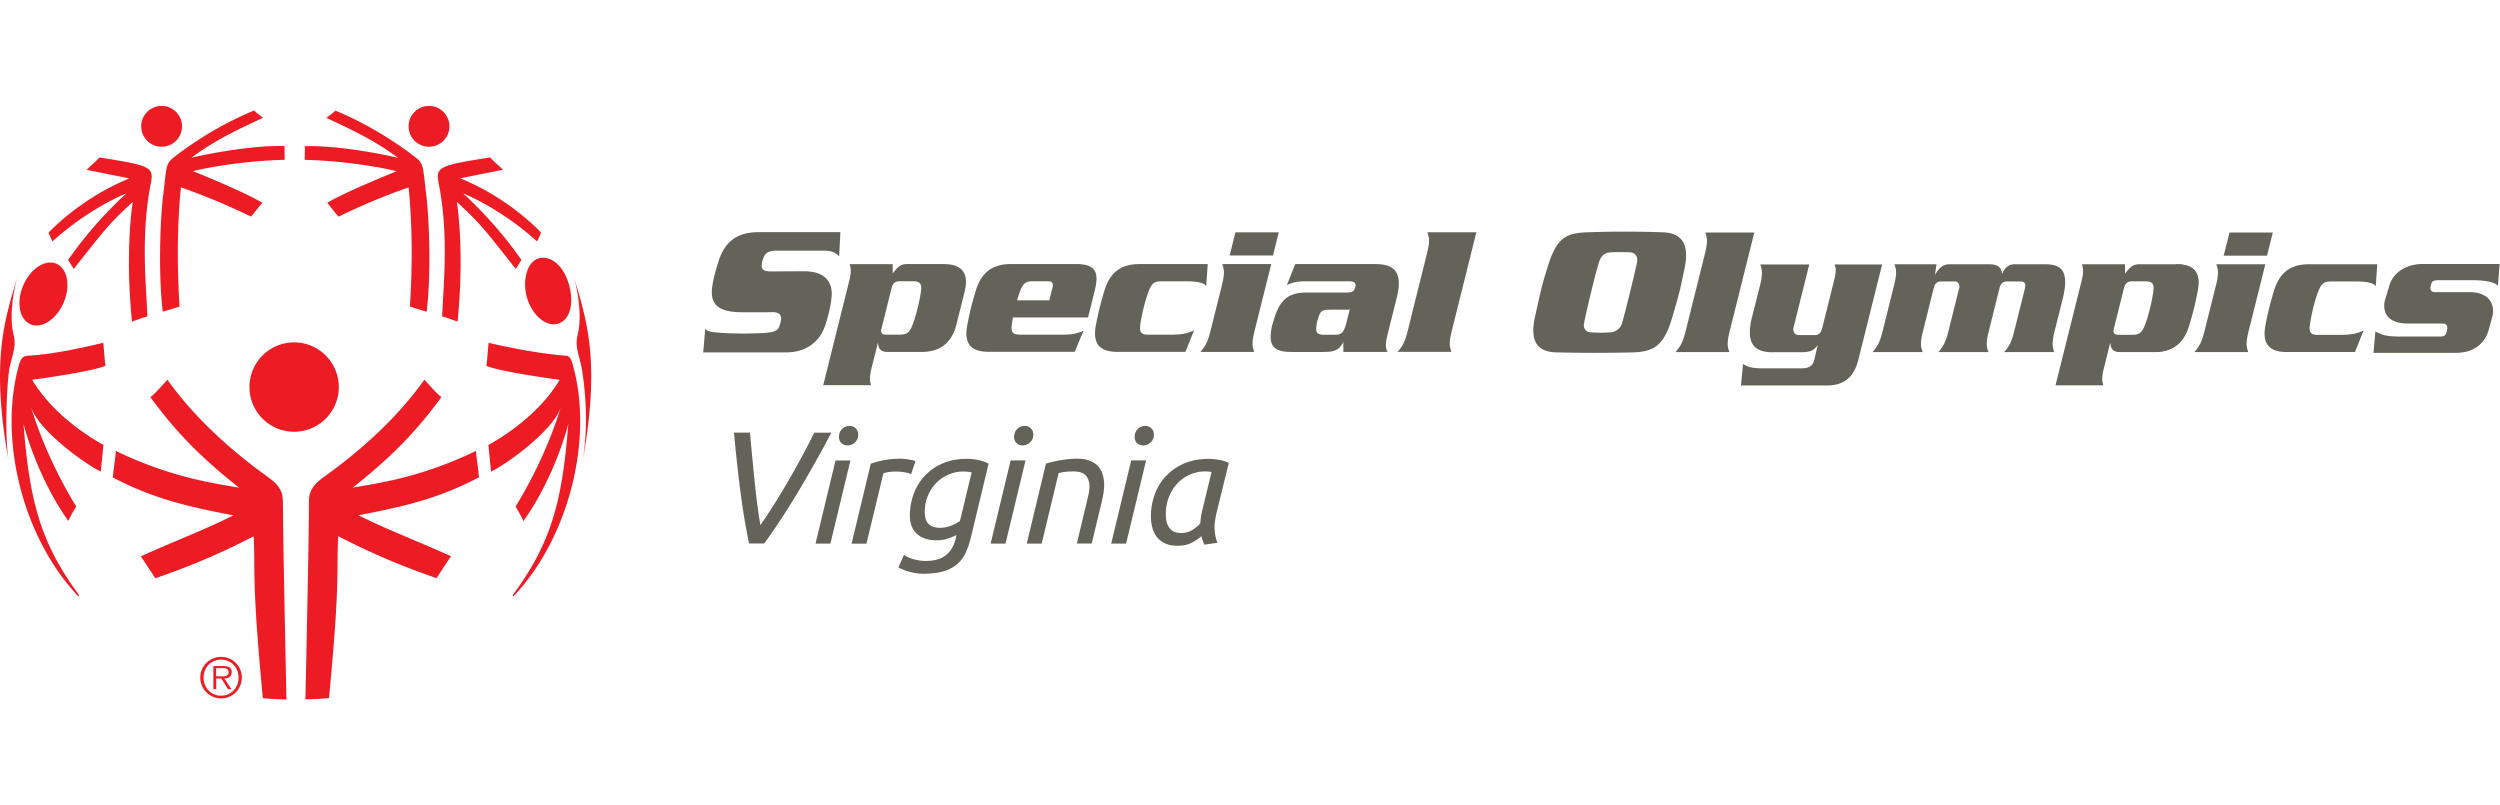 <svg xmlns="http://www.w3.org/2000/svg" fill="none" viewBox="0 0 149 48" class="customer-logo">
<title>Virginia Special Olympics logo</title>

  <g class="special-olympics-virginia">

        <path class="path-fill logo-fill" fill="#ED1C24" d="M1.815 19.328c.666.284 1.55-.291 1.976-1.29.427-.994.236-2.034-.43-2.319-.665-.284-1.549.292-1.975 1.29-.305.714-.295 1.449-.018 1.913.108.18.26.322.447.402v.004ZM9.597 8.745a1.216 1.216 0 1 0 .001-2.431 1.216 1.216 0 0 0-.001 2.431Zm.132 2.845c-.19 1.564-.295 4.777-.028 6.985 0 0 1.005-.29 1.002-.315-.163-2.447-.135-4.995.08-7.095a39.086 39.086 0 0 1 4.173 1.743c.242-.26.447-.551.676-.821-1.075-.662-4.1-1.876-4.132-1.883.704-.197 3.088-.627 5.463-.679.014 0-.018-.818 0-.818-2.198-.066-5.262.614-5.56.697 1.494-1.116 2.977-1.775 4.277-2.385a12.33 12.33 0 0 1-.544-.43c-2.78 1.137-4.87 2.863-4.884 2.877-.374.347-.33.534-.52 2.122l-.003.003Zm-6.596 2.795c2.17-1.972 4.422-2.884 4.388-2.852-1.737 1.622-2.763 2.963-3.463 3.961.121.174.215.36.343.53 2.028-2.575 2.108-2.679 3.511-3.996 0 .035-.478 2.811-.045 7.144 0 0 .919-.347.922-.309-.118-2.336-.381-5.046.219-8.038.16-.866-.142-.984-3.085-1.438-.194.222-.326.319-.766.735l2.554.51c-2.984 1.22-4.818 3.237-4.818 3.237s.226.54.246.52l-.006-.004Zm22.401-5.64a1.216 1.216 0 1 0 .002-2.431 1.216 1.216 0 0 0-.002 2.431Zm-7.362.784c2.378.048 4.76.481 5.463.679-.028.01-3.054 1.223-4.132 1.882.23.27.434.562.676.822a37.804 37.804 0 0 1 4.173-1.744c.215 2.1.243 4.645.077 7.095 0 .024 1.001.316 1.001.316.267-2.212.163-5.421-.027-6.985-.194-1.587-.15-1.774-.52-2.12-.018-.015-2.108-1.737-4.887-2.878 0 0-.437.364-.545.43 1.304.61 2.787 1.272 4.277 2.385-.301-.083-3.362-.763-5.563-.697.021 0-.014.818 0 .818l.007-.003Zm7.955 1.296c.6 2.988.34 5.699.222 8.038 0-.038.922.309.922.309.433-4.33-.042-7.11-.045-7.144 1.404 1.32 1.483 1.421 3.511 3.997.125-.17.218-.357.343-.53-.703-.999-1.73-2.34-3.466-3.962-.035-.032 2.218.88 4.388 2.852.024.021.246-.52.246-.52s-1.833-2.02-4.818-3.237l2.551-.51c-.44-.416-.572-.513-.766-.734-2.946.457-3.247.571-3.088 1.438v.003ZM.817 19.983c-.374-1.487.226-3.498.212-3.46-.773 2.614-1.58 5.002-.52 10.933-.225-1.394-.118-4.43.045-5.439.114-.693.444-1.32.263-2.034Z"/>
        <path class="path-fill logo-fill" fill="#ED1C24" d="M6.141 20.433c-1.348.323-3.109.704-4.506.77-.398.017-.482.471-.527.638-1.178 4.277.191 10.142 3.564 13.705 0 0 .048-.073.041-.08-2.28-3.085-2.953-5.553-3.31-10.204 0 .03.766 3.105 2.676 5.795-.024-.031.402-.783.468-.866-1.19-1.928-2.17-4.146-2.704-5.952.402 1.366 3.15 3.373 4.163 3.868l.16-1.59c-.104-.06-2.85-1.501-4.247-3.883.025 0 3.54-.471 4.368-.832-.066-.409-.111-1.38-.142-1.372l-.004.003Zm27.629.77c-1.393-.097-3.29-.447-4.638-.77-.03-.007-.08.964-.142 1.373.825.357 4.34.828 4.364.832-1.397 2.384-4.145 3.826-4.246 3.882l.16 1.59c1.012-.498 3.76-2.502 4.162-3.867-.533 1.806-1.518 4.024-2.703 5.951.066.087.488.835.468.867 1.91-2.69 2.672-5.761 2.675-5.796-.356 4.648-1.029 7.12-3.313 10.204a.425.425 0 0 0 .042.08c3.372-3.563 4.741-9.428 3.566-13.705-.045-.166-.128-.62-.395-.638v-.003Zm-2.336-3.387c.33 1.033 1.154 1.692 1.844 1.47a.95.95 0 0 0 .482-.36c.319-.434.367-1.158.166-1.907-.333-1.244-1.154-1.83-1.844-1.612-.69.219-.977 1.376-.652 2.406l.004.003Z"/>
        <path class="path-fill logo-fill" fill="#ED1C24" d="M34.21 16.523c-.014-.041.586 1.973.212 3.46-.18.714.152 1.341.263 2.034.347 2.195.27 4.045.045 5.439 1.06-5.93.25-8.319-.52-10.933ZM20.193 23.12a2.663 2.663 0 1 0-5.325.001 2.663 2.663 0 0 0 5.325-.001Zm8.187 3.75c-3.282 1.577-5.705 1.906-7.359 2.194 2.836-2.236 4.115-3.823 5.29-5.393-.215-.177-.312-.26-1.016-1.04-.606.832-2.218 3.043-5.736 5.612-.676.492-.877.655-1.071 1.123-.08.194-.077.589-.077.877.01 1.317-.204 11.382-.211 11.438.333 0 1.407-.056 1.41-.083.42-4.482.507-6.24.51-8.257 0-.728.035-1.317.035-1.383 2.333 1.19 3.913 1.817 5.854 2.5.115-.143.853-1.31.88-1.3-1.84-.843-3.722-1.546-5.528-2.448 2.728-.523 4.745-.984 7.175-2.256.042-.02-.201-1.567-.16-1.588l.004.004Zm-11.518 3.376c0-.288 0-.683-.076-.877-.194-.468-.395-.63-1.071-1.123-3.515-2.568-5.13-4.78-5.737-5.612-.703.777-.8.863-1.015 1.04 1.175 1.57 2.454 3.158 5.289 5.393-1.657-.29-4.08-.62-7.359-2.194.045.021-.197 1.567-.159 1.588 2.43 1.269 4.447 1.73 7.175 2.256-1.803.902-3.685 1.605-5.525 2.447.028-.013.766 1.158.88 1.3 1.941-.682 3.522-1.306 5.855-2.499 0 .063.034.652.034 1.383.007 2.014.094 3.771.51 8.257 0 .027 1.078.083 1.41.083-.003-.056-.218-10.118-.207-11.439l-.004-.003Zm-3.053 9.816c0-.229-.125-.364-.49-.364h-.602v1.38h.17v-.638h.308l.395.638h.201l-.42-.638c.247-.007.434-.107.434-.378h.004Zm-.666.246h-.26v-.489h.395c.17 0 .347.028.347.243 0 .28-.288.246-.482.246Z"/>
        <path class="path-fill logo-fill" fill="#ED1C24" d="M13.178 39.15c-.687 0-1.241.555-1.241 1.235 0 .679.554 1.24 1.24 1.24.687 0 1.235-.554 1.235-1.24a1.23 1.23 0 0 0-1.234-1.234Zm0 2.313c-.604 0-1.044-.472-1.044-1.075s.44-1.071 1.044-1.071c.603 0 1.04.471 1.04 1.071s-.437 1.075-1.04 1.075Z"/>

        <path class="path-fill logo-fill" fill="#636359" d="M67.956 19.414c-.038.357.045.534.468.534h1.283c.87 0 1.12-.11 1.456-.256l-.51 1.279h-4.062c-1.203 0-1.463-.638-1.269-1.626.16-.811.232-1.113.485-1.972.298-1.016.884-1.633 2.087-1.633h4.087l-.09 1.304c-.153-.191-.534-.278-1.169-.278h-1.504c-.423 0-.569.135-.735.534-.2.489-.464 1.522-.527 2.114ZM53.2 15.74l.008.558c.284-.378.46-.558.828-.558h2.215c1.203 0 1.48.666 1.245 1.626L57 19.349c-.24.956-.85 1.625-2.056 1.625h-2.059c-.478 0-.537-.302-.55-.513h-.021l-.378 1.515c-.132.534-.09.77-.021.98h-2.85l1.554-6.235c.131-.534.093-.77.02-.98h2.562Zm-.387 4.205h.821c.423 0 .569-.136.735-.534.201-.489.465-1.522.527-2.114.038-.358-.045-.534-.468-.534h-.822c-.256.003-.395.118-.468.405l-.592 2.381c-.073.292.007.396.26.396h.01-.003ZM64.16 15.74h-4.034c-1.133.038-1.695.648-1.986 1.633-.253.86-.326 1.16-.485 1.972-.19.96.052 1.588 1.168 1.622h5.234l.513-1.244c-.471.187-.745.222-1.248.222h-2.527c-.08 0-.152-.007-.222-.018-.256-.048-.308-.221-.277-.516a5.31 5.31 0 0 1 .076-.489h4.475l.399-1.605c.27-1.078.062-1.57-1.082-1.58l-.003.003Zm-1.444 1.446-.177.714h-1.924a7.07 7.07 0 0 1 .204-.603c.163-.4.313-.534.735-.534h.891c.291 0 .35.121.274.423h-.004Zm10.121-.243c.18-.725.1-.936.01-1.203h2.919l-1.006 4.031c-.18.724-.097.936-.01 1.203h-3.206c.222-.267.409-.479.589-1.203l.707-2.828h-.003Zm3.376-3.096-.343 1.38h-2.583l.343-1.38h2.586-.003Zm5.771 1.893c1.113 0 1.64.489 1.269 1.972l-.569 2.285c-.132.533-.09.766.01.977h-2.627l-.007-.645-.007.07c-.25.468-.502.578-1.213.578h-1.868c-1.182 0-1.393-.47-1.154-1.58l.093-.312c.323-1.092.763-1.65 1.941-1.65h2.395c.368 0 .468-.09.53-.336.07-.277-.138-.333-.36-.333H77.8c-.488 0-.752.066-1.102.222l.5-1.248h4.786Zm-1.626 2.718H79.27c-.406.01-.537 0-.683.43 0 0-.1.228-.135.585-.031.354.049.468.447.479h.614c.412 0 .575-.077.741-.746l.167-.672.024-.107s-.02.03-.087.03Zm4.704-3.411c.18-.725.1-.936.01-1.203h2.919l-1.477 5.924c-.18.724-.1.935-.01 1.202h-3.207c.222-.267.41-.478.59-1.202l1.175-4.721ZM42.03 19.584c.114.18.329.208 1.04.26a22.26 22.26 0 0 0 2.502 0c.534-.042.776-.125.873-.388.063-.167.073-.201.1-.371.046-.274-.079-.482-.505-.482 0 0-.434.017-1.827.007-1.39-.007-1.93-.444-1.757-1.57.048-.33.138-.732.36-1.439.368-1.185 1.092-1.764 2.402-1.764h4.87l-.076 1.445c-.16-.17-.367-.343-.905-.343h-2.842c-.423 0-.641.125-.745.382-.09.225-.114.336-.121.492-.014.27.145.364.572.364l1.948-.01c1.674 0 1.688 1.119 1.642 1.549-.041.43-.124.863-.35 1.594-.38 1.23-1.365 1.692-2.325 1.692h-4.974l.12-1.421-.002.003Zm87.68-3.837c1.203 0 1.463.638 1.268 1.626a17.257 17.257 0 0 1-.485 1.972c-.301 1.012-.884 1.632-2.086 1.632m9.254-1.552c-.038.353.045.533.468.533h1.283c.87 0 1.119-.11 1.455-.256l-.509 1.279h-4.062c-1.203 0-1.463-.638-1.269-1.626.159-.807.232-1.112.485-1.972.298-1.012.884-1.632 2.087-1.632h4.086l-.09 1.303c-.152-.19-.53-.278-1.164-.278h-1.505c-.423 0-.568.136-.734.534-.205.489-.465 1.522-.527 2.115h-.004Z"/>
        <path class="path-fill logo-fill" fill="#636359" d="m126.649 15.75.007.558c.284-.377.461-.557.829-.557h2.214c1.203 0 1.481.668 1.241 1.625l-.492 1.983c-.239.956-.849 1.625-2.052 1.625h-2.062c-.478 0-.537-.301-.551-.513h-.025l-.377 1.515c-.132.534-.09.77-.021.981h-2.853l1.557-6.236c.131-.533.09-.77.02-.98h2.565Zm-.388 4.205h.822c.422 0 .568-.135.734-.534.205-.489.465-1.521.527-2.118.038-.357-.045-.534-.468-.534h-.821c-.257.004-.395.118-.468.406l-.593 2.381c-.073.291.004.395.26.395h.011l-.004.004Zm-24.634-4.895c.18-.724.097-.935.01-1.202h2.919l-1.477 5.923c-.18.725-.1.936-.01 1.203h-3.206c.222-.267.409-.478.589-1.203l1.179-4.72h-.004Zm4.017 5.935c-1.244 0-1.514-.683-1.272-1.903l.531-2.104c.18-.724.1-.96.01-1.227h2.919l-.933 3.74c-.055.232.031.468.319.468h.971c.225 0 .346-.146.422-.444l.69-2.773c.163-.658.121-.759.035-.991h2.839l-1.428 5.723c-.247.99-.874 1.49-1.831 1.49h-5.154l.122-1.28c.214.122.447.257 1.071.257h2.44c.502 0 .669-.235.731-.481l.215-.922c-.208.332-.444.443-.96.443h-1.723l-.014.004Zm9.771-5.245-.09.635c.136-.233.368-.635.856-.635h2.351c.634 0 .748.247.786.569h.007c.097-.211.288-.568.732-.568h1.802c.87 0 1.529.242 1.081 2.048l-.495 1.983c-.18.724-.101.936-.011 1.202h-2.984c.222-.267.409-.478.589-1.202l.655-2.628c.073-.284-.086-.378-.228-.378h-.87c-.201 0-.35.111-.42.378l-.655 2.628c-.18.724-.1.936-.01 1.202h-2.985c.222-.267.409-.478.59-1.202l.655-2.628c.045-.125-.042-.378-.229-.378h-.87c-.201 0-.35.111-.419.378l-.652 2.628c-.184.724-.101.936-.01 1.202h-2.985c.222-.267.409-.478.589-1.202l.704-2.829c.18-.724.101-.936.01-1.202h2.506Zm16.669 1.203c.18-.724.101-.936.011-1.203h2.918l-1.005 4.031c-.184.725-.101.936-.01 1.203h-3.21c.222-.267.409-.478.589-1.203l.707-2.828Zm3.376-3.095-.346 1.38h-2.583l.347-1.38h2.582Zm11.705 3.552c1.217 0 1.526.756 1.397 1.398l-.229.825c-.169.675-.755 1.396-1.937 1.396h-4.936l.114-1.275c.43.225.645.305 1.581.305h2.243c.27 0 .367-.066.419-.28l.028-.115c.052-.215-.011-.382-.281-.382h-2.073c-1.216 0-1.49-.686-1.362-1.34l.257-.857c.201-.811 1.001-1.352 2.017-1.352h4.575l-.104 1.317c-.149-.26-.87-.35-1.49-.35h-2.063c-.26 0-.377.066-.409.19l-.055.226c-.028.125.021.295.277.295h2.031Zm-54.942-1.459c.53-1.674.971-2.045 2.32-2.104a63.36 63.36 0 0 1 4.588 0c1.085.046 1.571.676 1.276 2.108-.291 1.404-.315 1.522-.735 2.94-.46 1.566-.977 2.069-2.326 2.107a96.526 96.526 0 0 1-4.589 0c-1.13-.031-1.594-.648-1.272-2.108.354-1.618.423-1.93.742-2.942h-.004Zm5.349-.374c.048-.28-.118-.523-.399-.537-.388-.017-.78-.02-1.178 0-.243.014-.51.104-.656.482-.176.457-.78 2.963-.928 3.736-.056.274.072.53.402.551.391.025.731.025 1.178 0 .264-.014.572-.208.666-.499.2-.63.863-3.404.922-3.73l-.007-.003ZM45.316 31.303c.267-.381.537-.79.815-1.23.277-.437.55-.895.828-1.37.277-.474.548-.953.811-1.445.264-.489.517-.977.76-1.47h1.018a72.716 72.716 0 0 1-2.017 3.588 47.457 47.457 0 0 1-.98 1.563c-.327.5-.663.985-1.006 1.453h-.905a59.353 59.353 0 0 1-.267-1.446 37.29 37.29 0 0 1-.228-1.528 91.715 91.715 0 0 1-.399-3.633h.953c.1 1.13.198 2.146.291 3.04.094.898.201 1.72.33 2.468l-.004.01Zm4.177 1.095h-.888l1.193-4.956h.887l-1.192 4.956Zm1.03-5.85a.543.543 0 0 1-.368-.132.48.48 0 0 1-.15-.371c0-.205.063-.364.191-.482a.618.618 0 0 1 .43-.177.501.501 0 0 1 .523.523.577.577 0 0 1-.2.462.637.637 0 0 1-.43.177h.003Zm3.077.79c.076 0 .163 0 .257.01.093.007.19.018.28.035.094.017.177.031.254.048a.932.932 0 0 1 .17.052l-.257.773a1.897 1.897 0 0 0-.44-.114 2.992 2.992 0 0 0-.873-.01 1.907 1.907 0 0 0-.34.076l-1.01 4.194h-.886l1.143-4.766c.253-.09.527-.16.818-.215a4.73 4.73 0 0 1 .877-.08l.007-.003Zm1.619 6.09c.26 0 .489-.031.686-.094a1.447 1.447 0 0 0 .856-.707c.09-.166.16-.353.208-.561l.038-.18a3.384 3.384 0 0 1-.512.21c-.215.07-.437.105-.666.105-.513 0-.912-.128-1.185-.385-.278-.256-.416-.617-.416-1.081 0-.427.069-.843.211-1.248.139-.406.354-.77.638-1.085a3.191 3.191 0 0 1 1.067-.766c.427-.194.926-.291 1.498-.291a3.3 3.3 0 0 1 .644.07 2.095 2.095 0 0 1 .634.221l-1.04 4.336a5.462 5.462 0 0 1-.304.926 2.026 2.026 0 0 1-.496.696c-.211.19-.478.34-.81.444-.33.104-.746.156-1.238.156a3.07 3.07 0 0 1-.811-.111 2.798 2.798 0 0 1-.676-.27l.332-.742c.146.107.34.194.583.263.242.066.495.1.762.1l-.003-.006Zm.8-1.972c.254 0 .49-.045.7-.139.212-.094.379-.18.493-.263l.697-2.898c-.063-.014-.136-.024-.219-.038a2.271 2.271 0 0 0-1.92.7 2.355 2.355 0 0 0-.482.762c-.114.292-.173.59-.173.902 0 .343.076.592.225.745.15.152.378.229.683.229h-.003Zm3.911.942h-.888l1.192-4.956h.888l-1.193 4.956Zm1.029-5.85a.543.543 0 0 1-.367-.132.48.48 0 0 1-.15-.371c0-.205.063-.364.191-.482a.618.618 0 0 1 .43-.177.5.5 0 0 1 .523.523.58.58 0 0 1-.2.462.637.637 0 0 1-.43.177h.003Zm1.123 5.85h-.887l1.143-4.766a7.1 7.1 0 0 1 .95-.214c.34-.056.645-.08.912-.08.284 0 .534.038.738.118.208.08.374.187.5.322.127.135.221.302.28.496.059.194.09.405.09.634 0 .146-.014.302-.038.461-.024.163-.059.326-.094.492l-.61 2.534h-.887l.561-2.343a21.3 21.3 0 0 0 .129-.544c.041-.184.062-.36.062-.524a.97.97 0 0 0-.208-.634c-.138-.17-.398-.253-.78-.253-.16 0-.315.01-.468.028a2.11 2.11 0 0 0-.381.076l-1.009 4.194-.003.003Zm5.033 0h-.888l1.193-4.956h.887l-1.192 4.956Zm1.03-5.85a.543.543 0 0 1-.368-.132.48.48 0 0 1-.15-.371c0-.205.063-.364.191-.482a.618.618 0 0 1 .43-.177.501.501 0 0 1 .523.523.577.577 0 0 1-.2.462.637.637 0 0 1-.43.177h.003Zm3.632 5.909a4.049 4.049 0 0 1-.094-.232 2.21 2.21 0 0 1-.076-.27 2.807 2.807 0 0 1-.562.381c-.235.128-.523.19-.866.19-.28 0-.52-.044-.721-.131a1.296 1.296 0 0 1-.492-.37 1.53 1.53 0 0 1-.281-.562 2.702 2.702 0 0 1-.09-.714c0-.427.073-.843.215-1.248.142-.406.357-.77.644-1.085a3.196 3.196 0 0 1 1.078-.773c.434-.198.936-.295 1.515-.295.17 0 .371.018.6.056.228.038.426.1.589.19l-.735 2.992a7.95 7.95 0 0 0-.08.42c-.02.13-.034.273-.034.418a2.49 2.49 0 0 0 .173.925l-.78.115-.003-.007Zm-1.421-.686c.267 0 .495-.059.686-.173.19-.115.357-.246.496-.402a4.345 4.345 0 0 1 .097-.697l.572-2.364a.575.575 0 0 0-.156-.028 2.262 2.262 0 0 0-1.924.756 2.498 2.498 0 0 0-.478.811c-.111.309-.167.63-.167.967 0 .132.014.267.038.406.025.135.073.256.139.36.066.104.156.19.267.257.11.066.256.1.433.1l-.003.007Z"/>

  </g>
</svg>
